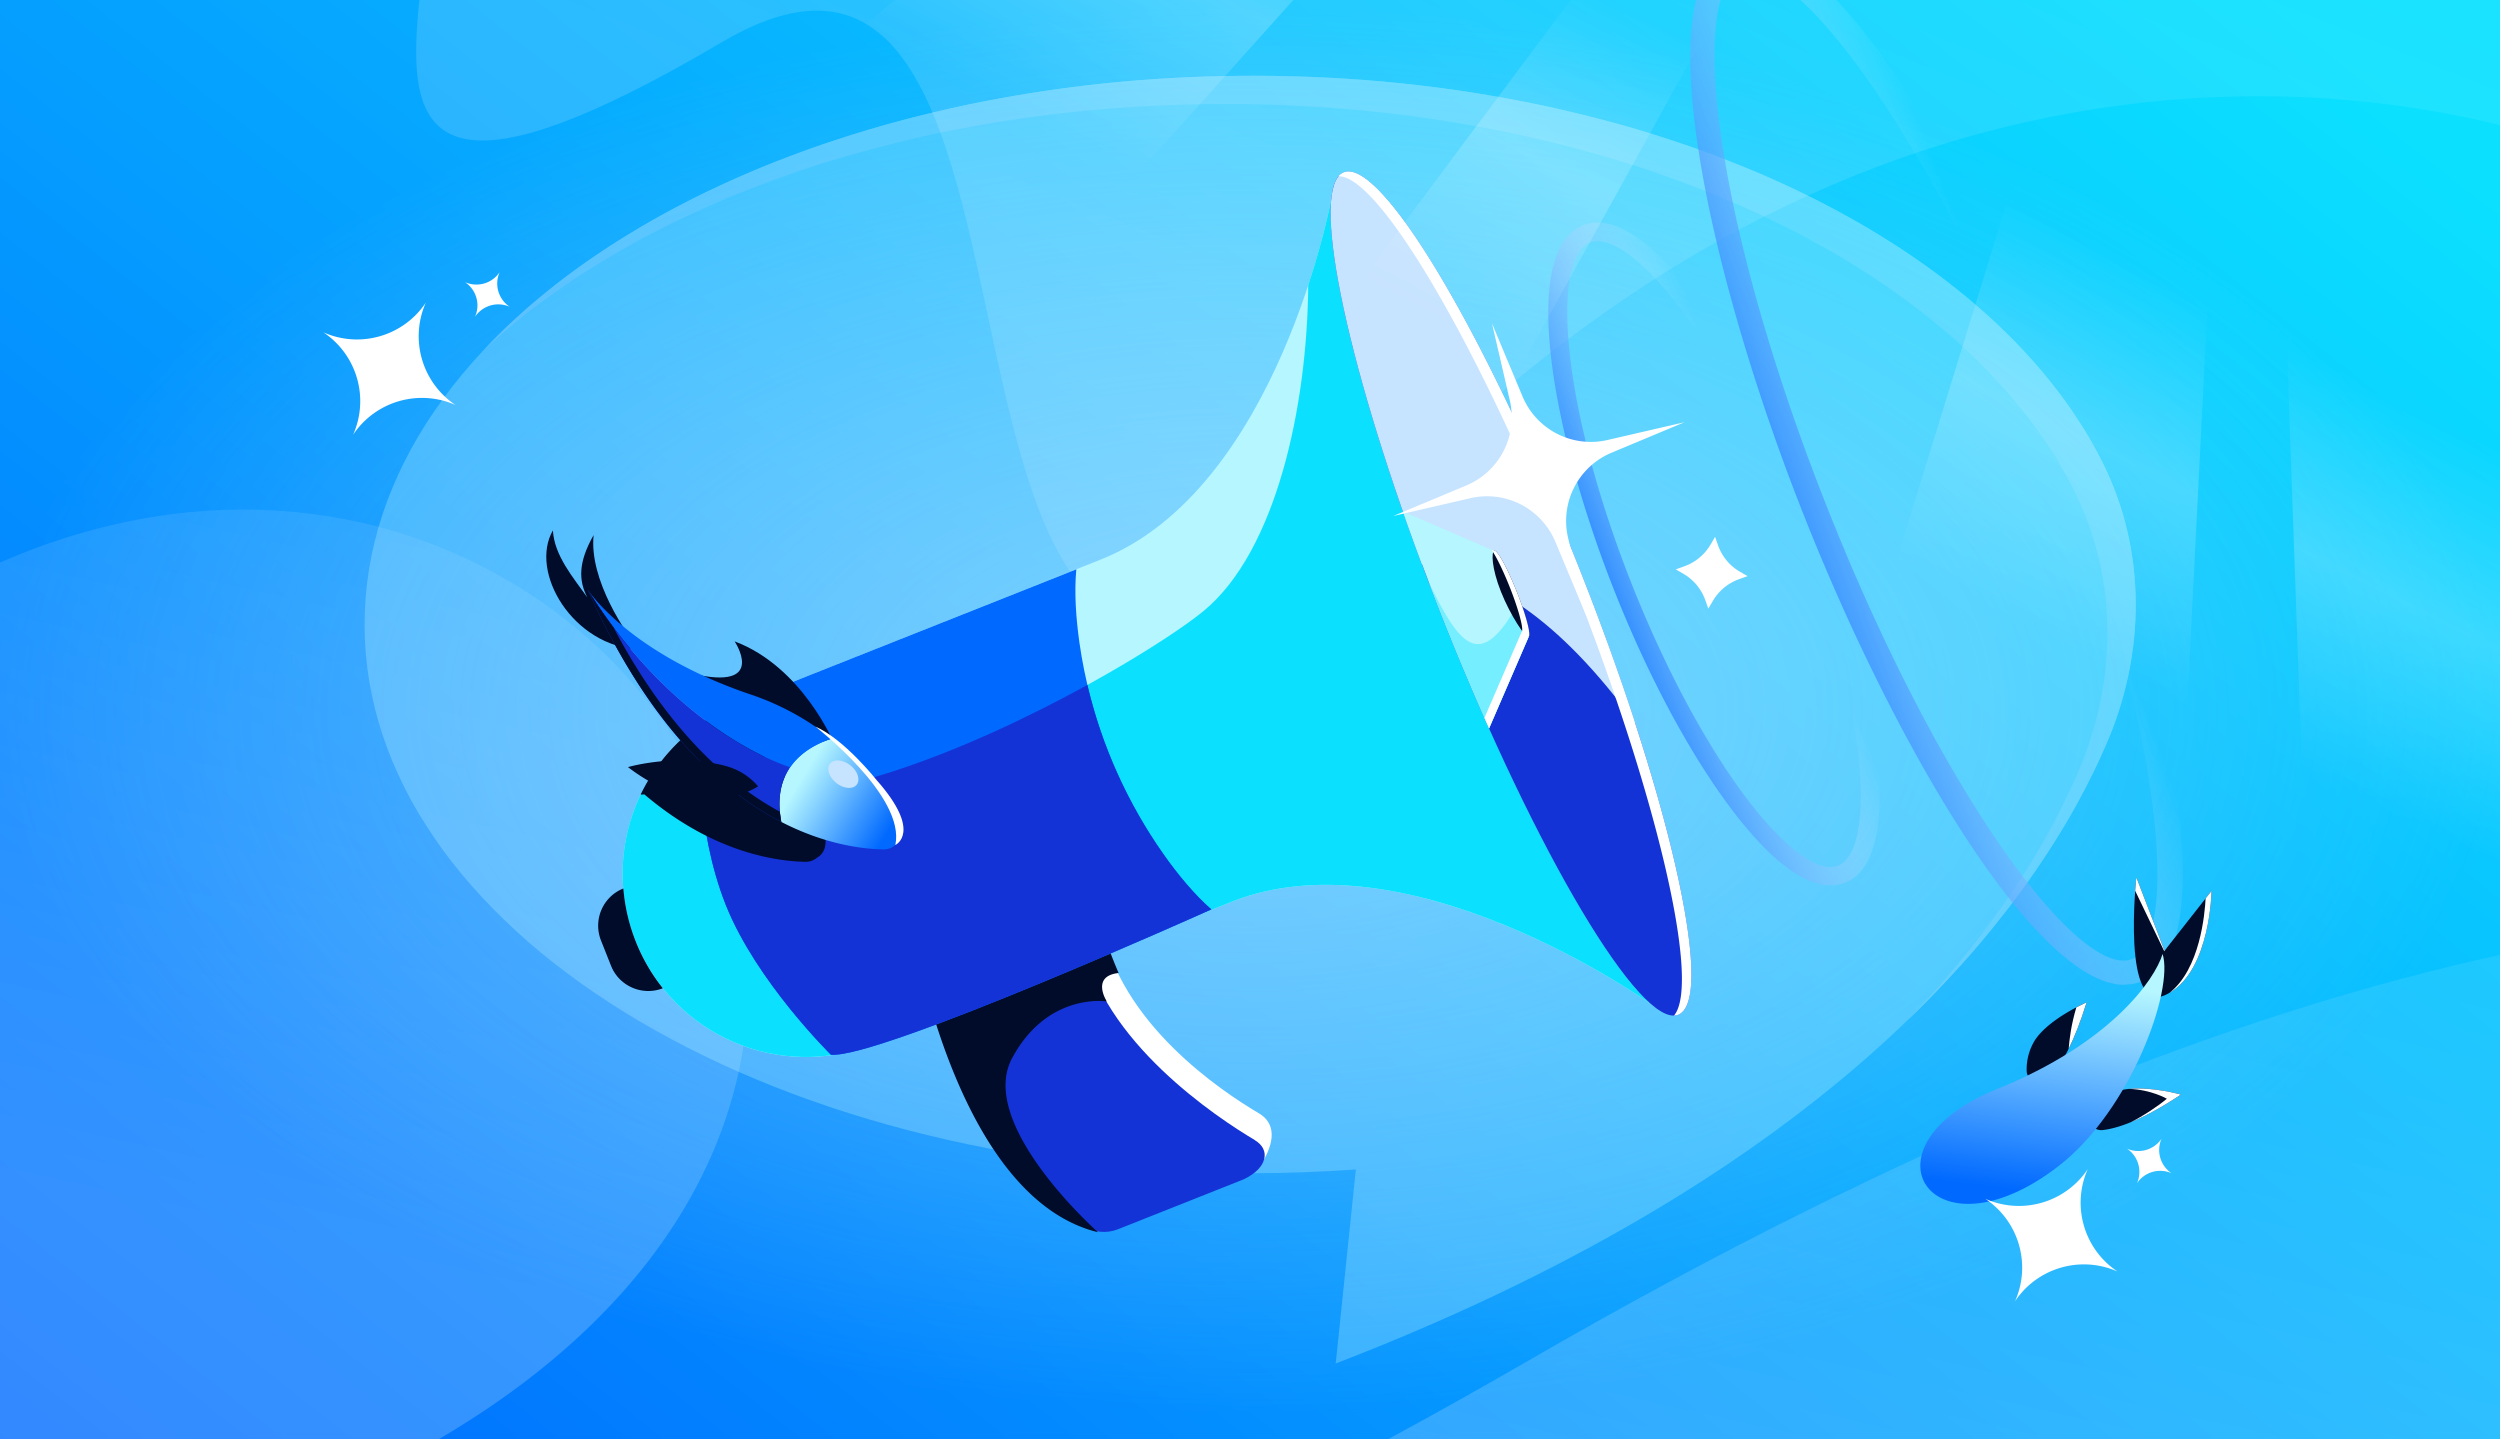 <?xml version="1.0" encoding="utf-8"?>
<svg xmlns="http://www.w3.org/2000/svg" fill="none" height="608" width="1056">
  <rect width="100%" height="100%" fill="#333333" stroke="none"/>
  <g clip-path="url(#a)">
    <path d="M0 0h1056v608H0z" fill="url(#b)"/>
    <path d="M-5 675.499c-235.678 47.099 21 263.5 651-100.999s948-161 916 290.5H-390V54c27 320.999-45.5 678.599 226.5 320.999 340-447 799 172.5 158.5 300.5" fill="url(#c)" opacity=".2"/>
    <path d="M304.76 17.896c-224.93 132.78-70.276-94.284-145.761-112.52L1103.2-200.052l31.8 284.73C1097.51 55.66 841.89-42.078 596.132 200.693 350.375 443.462 478.651-84.755 304.76 17.896" fill="url(#d)" opacity=".15"/>
    <g opacity=".3">
      <path d="M564.081 576c219.27-84.56 297.832-197.267 325.56-261.566 16.661-38.216 17.147-81.892-1.581-119.137C840.752 100.667 697.978 32 529.3 32 322.07 32 154 135.85 154 263.843c0 127.872 168.07 231.722 375.421 231.722 14.716 0 28.944-.607 43.295-1.577L564.203 576z" fill="#B5F6FF"/>
      <path d="M204.18 147.997C271.361 85.29 386.564 43.914 517.368 43.914c168.678 0 311.452 68.668 358.76 163.298 18.729 37.245 18.242 80.92 1.581 119.136-12.04 27.92-33.665 64.968-72.233 104.875 46.142-44.407 70.946-86.109 84.177-116.789 16.661-38.216 17.147-81.892-1.581-119.137C840.764 100.667 697.99 32 529.311 32c-138.92 0-260.243 46.67-325.131 115.997" fill="#fff"/>
    </g>
    <path d="M1112 299.5C1112 480.926 850.31 628 527.5 628S-57 480.926-57 299.5 204.69-29 527.5-29 1112 118.074 1112 299.5" fill="url(#e)" opacity=".5"/>
    <path d="M531.82 470.3c-16.065-9.486-58.981-38.097-66.555-80.172-7.573-10.71.918-.382 7.574-11.628l-74.894 29.758c9.18 26.01 29.835 73.058 67.32 101.745 4.131 3.137 9.716 3.673 14.535 1.76l52.02-18.513c7.65-11.475 6.579-19.049 0-22.95" fill="#fff"/>
    <path d="M530.139 481.622c-16.065-9.486-64.949-41.922-72.522-83.997-7.574-10.71.918-.382 7.573-11.628l-74.893 29.759c9.18 26.01 29.835 73.057 67.32 101.745 4.131 3.136 9.715 3.672 14.535 1.759l53.167-21.114c10.328-4.896 11.322-12.622 4.743-16.524z" fill="#1433D6"/>
    <path d="M472.497 411c-11.858 1.297-5 12-5 12s-25-4-40 24 36.305 73.5 36.305 73.5c-51.27-12.5-70.226-95.454-73.505-104.744l9.056-3.599a298 298 0 0 1-1.407-3.898l71.527-28.421q.402.985.794 1.976c-2.507 2.376-4.957 2.573-6.466 2.694-1.533.123-2.095.169-.759 2.343l2.148-.854a17 17 0 0 1-1.388 2.022c.399.593.885 1.289 1.464 2.109 1.066 5.923 4.938 15.499 7.231 20.872" fill="#000C2A"/>
    <path d="M609.775 262.067c-31.824-80.095-50.184-151.164-47.43-178.092 0 .153-22.491 122.706-97.614 152.465l-152.924 60.741c-39.703 15.759-59.134 60.741-43.299 100.444 15.759 39.704 60.741 59.135 100.445 43.376l152.77-60.665c75.047-28.305 175.797 43.911 175.797 43.911-20.502-17.748-55.845-82.084-87.669-162.103z" fill="#B5F6FF"/>
    <path clip-rule="evenodd" d="M697.518 424.245c-20.502-17.751-55.844-82.085-87.667-162.101l-.076-.077c-31.824-80.095-50.184-151.164-47.43-178.092 0 .054-2.806 15.377-9.745 36.487-.418 51.611-13.642 112.343-44.103 137.538-27.951 23.119-178.769 111.562-230.813 65.709-14.966 20.717-19.35 48.406-9.176 73.916 15.759 39.704 60.741 59.135 100.445 43.376l152.77-60.665c16.998-6.411 35.316-7.665 53.482-5.769 41.986 4.381 83.167 25.588 105.401 38.839 10.481 6.246 16.751 10.724 16.912 10.839" fill="#0BE1FF" fill-rule="evenodd"/>
    <path d="M268.511 397.625a77.7 77.7 0 0 1-5.202-22.338c-8.644 3.443-12.852 13.235-9.486 21.879l4.284 10.787c3.443 8.644 13.235 12.852 21.879 9.486-4.666-5.814-8.568-12.47-11.475-19.814" fill="#000C2A"/>
    <path d="M511.782 384.237c-7.267-6.349-14.229-14.764-20.272-23.332-18.743-26.622-30.983-57.299-35.573-89.505-1.453-10.404-2.218-21.267-1.3-30.906L311.811 297.18c-5.89 2.372-11.322 5.432-16.294 8.951-.459 8.262-1.683 44.064 11.092 76.194 12.929 32.359 44.37 63.189 44.37 63.189 20.196 1.836 160.803-61.43 160.803-61.43z" fill="#0069FF"/>
    <path clip-rule="evenodd" d="M295.961 333.611c1.148 14.305 4.006 32.006 10.649 48.714 12.929 32.359 44.37 63.189 44.37 63.189 19.861 1.805 156.16-59.343 160.688-61.378l.115.101v-.153l-.115.052c-7.226-6.337-14.146-14.709-20.157-23.231-15.231-21.634-26.167-45.944-32.194-71.578-49.207 27.096-120.711 57.215-163.356 44.284" fill="#1433D6" fill-rule="evenodd"/>
    <path d="M708.885 428.621c15.746-6.253-3.119-90.966-42.136-189.211S583.338 66.592 567.592 72.845s3.12 90.966 42.136 189.211c39.017 98.244 83.412 172.818 99.157 166.565" fill="#1433D6"/>
    <path clip-rule="evenodd" d="M690.66 305.378c-6.741-20.691-14.774-42.958-23.912-65.967-39.017-98.245-83.411-172.82-99.157-166.566-14.457 5.742.264 77.63 32.972 165.405 28.532 5.404 56.961 21.709 90.097 67.128" fill="#C6E3FF" fill-rule="evenodd"/>
    <path d="M666.75 239.411c39.017 98.245 57.882 182.957 42.136 189.21a5.3 5.3 0 0 1-1.794.364c11.492-13.598-7.385-94.516-44.342-187.574-37.625-94.739-80.249-167.466-97.363-166.93.64-.757 1.375-1.306 2.206-1.636 15.746-6.253 60.14 68.321 99.157 166.566" fill="#fff"/>
    <path d="M592.566 215.938a1232 1232 0 0 0 17.213 46.129c6.273 15.836 12.775 31.136 19.201 45.594l16.677-38.556-14.458-36.414-38.633-16.677z" fill="#B5F6FF"/>
    <path clip-rule="evenodd" d="m641.833 259.481 3.821 9.625-16.677 38.556c-6.426-14.459-12.928-29.759-19.201-45.594a1232 1232 0 0 1-6.225-16.044c12.496 25.585 20.886 37.226 35.947 11.977z" fill="#75EEFF" fill-rule="evenodd"/>
    <path d="M645.64 269.026c1.256-.499-.961-9.052-4.953-19.104-3.993-10.053-8.247-17.797-9.504-17.298s-1.174 7.245 2.818 17.297c3.992 10.053 10.382 19.604 11.639 19.105" fill="#000C2A"/>
    <path d="m627.023 303.243 15.632-36.138-.03-.074.012-.005c1.256-.499-.961-9.052-4.953-19.104-2.82-7.101-5.772-13.051-7.704-15.756l1.135.49a.4.4 0 0 1 .065-.032c1.257-.499 5.511 7.245 9.504 17.298s6.209 18.605 4.953 19.104l-.012.005.03.074-16.677 38.556q-.977-2.196-1.955-4.418" fill="#fff"/>
    <path d="M773.253 374c-11.33 0-25.387-10.664-41.228-31.365-17.519-23.002-35.248-55.726-49.725-92.11-26.856-67.331-40.703-144.594-13.638-155.362 27.171-10.77 70.182 55.098 97.038 122.324 26.856 67.331 40.703 144.594 13.638 155.363a17 17 0 0 1-6.085 1.15m-98.401-272.146a8.6 8.6 0 0 0-3.252.627c-16.261 6.482-12.799 67.645 18.043 145.221 14.268 35.757 31.577 67.854 48.677 90.228 15.735 20.596 30.003 30.947 38.08 27.706 16.261-6.482 12.904-67.645-18.044-145.221-28.953-72.768-65.67-118.561-83.504-118.561" fill="url(#f)"/>
    <path d="M897.466 416c-36.972 0-95.791-98.211-135.144-197.402-42.014-105.777-67.082-225.983-30.95-240.274 20.727-8.126 47.755 22.697 66.942 50.016 25.768 36.847 52.517 88.684 75.344 145.986 22.687 57.301 38.793 113.482 45.375 157.894 4.761 33.063 6.162 74.253-14.425 82.379a20 20 0 0 1-7.002 1.261zM738.374-12.429c-1.26 0-2.241.14-3.221.56-21.707 8.687-11.904 103.815 36.832 226.684S878.98 413.758 900.547 405.072c8.263-3.362 14.705-23.677 7.842-71.171-6.302-43.712-22.267-98.912-44.674-155.512-22.407-56.601-48.876-107.738-74.224-143.884C765.123-.24 747.617-12.43 738.234-12.43z" fill="url(#g)"/>
    <path d="M888.223 477.338c6.453-.75 16.884-4.268 33.005-14.982 0 0-16.53-4.735-27.034-1.395a23.47 23.47 0 0 0-10.68 7.572 5.36 5.36 0 0 0-.641 6.002 5.37 5.37 0 0 0 5.35 2.803" fill="#000C2A"/>
    <path d="M900.056 474.018c5.616-2.293 12.587-5.957 21.17-11.662 0 0-11.859-3.397-21.871-2.407 9.417.33 15.916 4.152 15.916 4.152-3.5 3-10.121 7.383-15.215 9.917" fill="#fff"/>
    <path d="M865.277 455.868c4.529-4.674 10.382-13.978 16.106-32.467 0 0-15.811 6.775-21.848 15.992a23.43 23.43 0 0 0-3.482 12.618 5.37 5.37 0 0 0 3.297 5.066 5.38 5.38 0 0 0 5.927-1.209" fill="#000C2A"/>
    <path d="M873.801 443.013c2.468-4.989 5.038-11.393 7.583-19.613 0 0-1.762.756-4.335 2.105-2.194 7.404-2.874 13.078-3.248 17.508" fill="#fff"/>
    <path d="M914.87 420.185c18.884-8.987 19.277-43.868 19.277-43.868l-19.839 25.262-11.913-30.986s-6.41 58.579 12.475 49.592" fill="#000C2A"/>
    <path d="M916.298 419.437c17.475-10.02 17.848-43.12 17.848-43.12l-2.496 3.179c-.311 6.282-2.339 29.969-15.352 39.941m-.96-19.17-1.031 1.312-11.913-30.986s-.241 2.199-.492 5.68l12.294 25.552z" fill="#fff"/>
    <path d="M843.45 460.052c48.059-19.394 66.708-46.145 70.026-57.097 4.815 15.004-13.31 65.901-43.941 89.59-53.693 41.526-86.158-8.251-26.085-32.493" fill="url(#h)"/>
    <path clip-rule="evenodd" d="M307.19 299.188c-16.551 7.834-29.159 20.932-36.592 36.46a43 43 0 0 0 1.572-.102c8.595 7.314 17.005 12.788 24.927 16.873v.002c18.145 9.356 33.734 11.425 43.117 11.616a7.38 7.38 0 0 0 5.062-1.878l-.001.007s11.631-5.315-7.895-27.395c0 0-9.416-11.944-19.647-19.054a101.4 101.4 0 0 0-10.543-16.529" fill="#000C2A" fill-rule="evenodd"/>
    <path d="M352.439 314.266s-13.433-32.619-42.135-43.345c0 0 13.254 19.785-14.887 14.284 0 0 52.096 30.786 57.022 29.061m-101.696-88.251c-1.968 18.993 13.75 41.737 19.24 48.349-28.089-1.425-46.543-32.751-36.44-50.328.569 10.569 8.545 19.893 14.521 28.278-3.699-7.145-3.85-14.77 2.679-26.299" fill="#000C2A"/>
    <path d="M351.299 311.99a105 105 0 0 1 15.756 15.6c5.425 6.667 10.267 13.93 13.09 21.13a7.36 7.36 0 0 1 .464 3.558 7.38 7.38 0 0 1-7.472 6.522c-9.382-.191-24.971-2.261-43.117-11.617-4.496-23.521 11.885-32.199 21.279-35.193" fill="url(#i)"/>
    <path d="M248.238 249.059s17.271 26.867 68.875 44.305a111.7 111.7 0 0 1 34.179 18.659c-5.286 1.679-12.781 5.164-17.526 12.074.007-.035-47.148-13.601-85.528-75.038" fill="#0069FF"/>
    <path d="M259.143 265.015c34.617 46.25 71.979 58.242 74.503 59.006-.142.289-.274.579-.407.87-2.832 4.495-4.54 10.348-3.816 17.982a45 45 0 0 0 .598 4.308c-25.568-13.184-56.221-40.838-81.782-98.122a232 232 0 0 0 10.904 15.956" fill="#1433D6"/>
    <path d="M329.423 342.873a45 45 0 0 0 .598 4.308c-25.568-13.184-56.221-40.838-81.782-98.122a232 232 0 0 0 10.904 15.956c22.705 43.059 48.234 65.886 70.28 77.858" fill="#000C2A"/>
    <path d="M320.238 332.127s-23.175 16.247-54.984-8.103c0 0 20.926-6.144 41.771-.338a26.9 26.9 0 0 1 13.19 8.473z" fill="#000C2A"/>
    <path d="M378.198 356.928s11.631-5.315-7.895-27.395c0 0-13.668-17.337-25.962-22.67.027.004 38.244 29.383 33.857 50.065" fill="#fff"/>
    <path d="M353.28 330.762c-3.118-2.452-4.323-6.118-2.692-8.189s5.48-1.763 8.598.688c3.118 2.452 4.324 6.118 2.693 8.189s-5.481 1.763-8.599-.688" fill="#C6E3FF"/>
    <path d="M179.883 127.802a34.92 34.92 0 0 1-19.355 14.199 34.9 34.9 0 0 1-23.946-1.633 34.9 34.9 0 0 1 14.197 19.352 34.88 34.88 0 0 1-1.637 23.945 34.92 34.92 0 0 1 19.355-14.199 34.88 34.88 0 0 1 23.945 1.634 34.9 34.9 0 0 1-14.196-19.352 34.9 34.9 0 0 1 1.637-23.946m702 366a34.92 34.92 0 0 1-19.355 14.199 34.9 34.9 0 0 1-23.946-1.633 34.9 34.9 0 0 1 14.197 19.352 34.88 34.88 0 0 1-1.637 23.945 34.92 34.92 0 0 1 19.355-14.199 34.88 34.88 0 0 1 23.945 1.634 34.9 34.9 0 0 1-14.196-19.352 34.9 34.9 0 0 1 1.637-23.946M211.062 114.946a11.86 11.86 0 0 1-6.554 4.793 11.83 11.83 0 0 1-8.092-.565 11.85 11.85 0 0 1 4.793 6.553 11.8 11.8 0 0 1-.567 8.092 11.86 11.86 0 0 1 6.554-4.793 11.8 11.8 0 0 1 8.092.565 11.85 11.85 0 0 1-4.792-6.553 11.8 11.8 0 0 1 .566-8.092m702 365.999a11.85 11.85 0 0 1-6.554 4.793 11.83 11.83 0 0 1-8.092-.565 11.85 11.85 0 0 1 4.793 6.554 11.8 11.8 0 0 1-.567 8.092 11.85 11.85 0 0 1 6.554-4.793 11.78 11.78 0 0 1 8.092.565 11.85 11.85 0 0 1-4.792-6.554 11.8 11.8 0 0 1 .566-8.092M643.12 167.464l-6.446-15.418-6.446-15.419 3.761 16.278 3.761 16.277a31.2 31.2 0 0 1-2.632 21.302 31.22 31.22 0 0 1-15.754 14.581l-15.417 6.444-15.417 6.444 16.276-3.759 16.277-3.759a31.2 31.2 0 0 1 21.302 2.635 31.23 31.23 0 0 1 14.583 15.756l6.446 15.418 6.446 15.419-3.761-16.278-3.761-16.277a31.2 31.2 0 0 1 2.632-21.302 31.22 31.22 0 0 1 15.754-14.581l15.417-6.444 15.417-6.444-16.276 3.759-16.277 3.759a31.2 31.2 0 0 1-21.303-2.635 31.23 31.23 0 0 1-14.582-15.756m79.429 62.546.948-1.623.948-1.624.639 1.822.64 1.821a21.3 21.3 0 0 0 3.59 6.318 20.5 20.5 0 0 0 5.534 4.707l1.668.964 1.668.963-1.778.633-1.778.632a21.3 21.3 0 0 0-6.316 3.57 21.2 21.2 0 0 0-4.727 5.519l-1.001 1.697-1.002 1.697-.639-1.822-.639-1.821a21.4 21.4 0 0 0-3.59-6.318 20.9 20.9 0 0 0-5.535-4.707l-1.667-.964-1.668-.963 1.837-.664 1.838-.664a20.8 20.8 0 0 0 6.309-3.612 21.2 21.2 0 0 0 4.703-5.537z" fill="#fff"/>
    <path d="M1260.15 762.603 973.307-56.072l-14.712-6.41 25.002 705.736z" fill="url(#j)"/>
    <path d="m908.22 606.841 34.177-673.53-42.116-18.351-187.385 607.932z" fill="url(#k)"/>
    <path d="M702.46-174.086 255.019 324.712 81 249.972l543.913-457.847z" fill="url(#l)"/>
    <path d="m492.163 426.713 308.532-557.996-29.674-12.929-389.726 522.231z" fill="url(#m)"/>
  </g>
  <defs>
    <linearGradient gradientUnits="userSpaceOnUse" id="b" x1="0" x2="673" y1="622.5" y2="-228.5">
      <stop stop-color="#0069FF"/>
      <stop offset="1" stop-color="#0BE1FF"/>
    </linearGradient>
    <linearGradient gradientUnits="userSpaceOnUse" id="c" x1="103" x2="248" y1="637.298" y2="-14.202">
      <stop offset=".17" stop-color="#fff"/>
      <stop offset="1" stop-color="#fff" stop-opacity="0"/>
    </linearGradient>
    <linearGradient gradientUnits="userSpaceOnUse" id="d" x1="568.258" x2="757.318" y1="141.922" y2="-331.715">
      <stop stop-color="#fff"/>
      <stop offset="1" stop-color="#fff" stop-opacity="0"/>
    </linearGradient>
    <linearGradient gradientUnits="userSpaceOnUse" id="f" x1="668.752" x2="774.586" y1="262.615" y2="219.87">
      <stop offset=".01" stop-color="#0069FF"/>
      <stop offset=".808" stop-color="#fff" stop-opacity="0"/>
    </linearGradient>
    <linearGradient gradientUnits="userSpaceOnUse" id="g" x1="735.918" x2="895.44" y1="241.365" y2="180.311">
      <stop offset=".01" stop-color="#0069FF"/>
      <stop offset=".808" stop-color="#fff" stop-opacity="0"/>
    </linearGradient>
    <linearGradient gradientUnits="userSpaceOnUse" id="h" x1="913.271" x2="901.726" y1="419.601" y2="510.972">
      <stop stop-color="#B5F6FF"/>
      <stop offset=".978" stop-color="#0069FF"/>
    </linearGradient>
    <linearGradient gradientUnits="userSpaceOnUse" id="i" x1="338.849" x2="376.404" y1="328.428" y2="351.373">
      <stop stop-color="#B5F6FF"/>
      <stop offset=".978" stop-color="#0069FF"/>
    </linearGradient>
    <linearGradient gradientUnits="userSpaceOnUse" id="j" x1="679.21" x2="608.126" y1="-1.543" y2="137.862">
      <stop stop-color="#fff" stop-opacity="0"/>
      <stop offset=".48" stop-color="#fff" stop-opacity=".2"/>
      <stop offset="1" stop-color="#fff" stop-opacity="0"/>
    </linearGradient>
    <linearGradient gradientUnits="userSpaceOnUse" id="k" x1="679.21" x2="608.126" y1="-1.543" y2="137.862">
      <stop stop-color="#fff" stop-opacity="0"/>
      <stop offset=".48" stop-color="#fff" stop-opacity=".2"/>
      <stop offset="1" stop-color="#fff" stop-opacity="0"/>
    </linearGradient>
    <linearGradient gradientUnits="userSpaceOnUse" id="l" x1="679.21" x2="608.126" y1="-1.543" y2="137.862">
      <stop stop-color="#fff" stop-opacity="0"/>
      <stop offset=".48" stop-color="#fff" stop-opacity=".2"/>
      <stop offset="1" stop-color="#fff" stop-opacity="0"/>
    </linearGradient>
    <linearGradient gradientUnits="userSpaceOnUse" id="m" x1="679.21" x2="608.126" y1="-1.543" y2="137.862">
      <stop stop-color="#fff" stop-opacity="0"/>
      <stop offset=".48" stop-color="#fff" stop-opacity=".2"/>
      <stop offset="1" stop-color="#fff" stop-opacity="0"/>
    </linearGradient>
    <radialGradient cx="0" cy="0" gradientTransform="matrix(0 298.5 -533.723 0 528 300)" gradientUnits="userSpaceOnUse" id="e" r="1">
      <stop stop-color="#C6E3FF"/>
      <stop offset="1" stop-color="#C6E3FF" stop-opacity="0"/>
    </radialGradient>
    <clipPath id="a">
      <path d="M0 0h1056v608H0z" fill="#fff"/>
    </clipPath>
  </defs>
</svg>